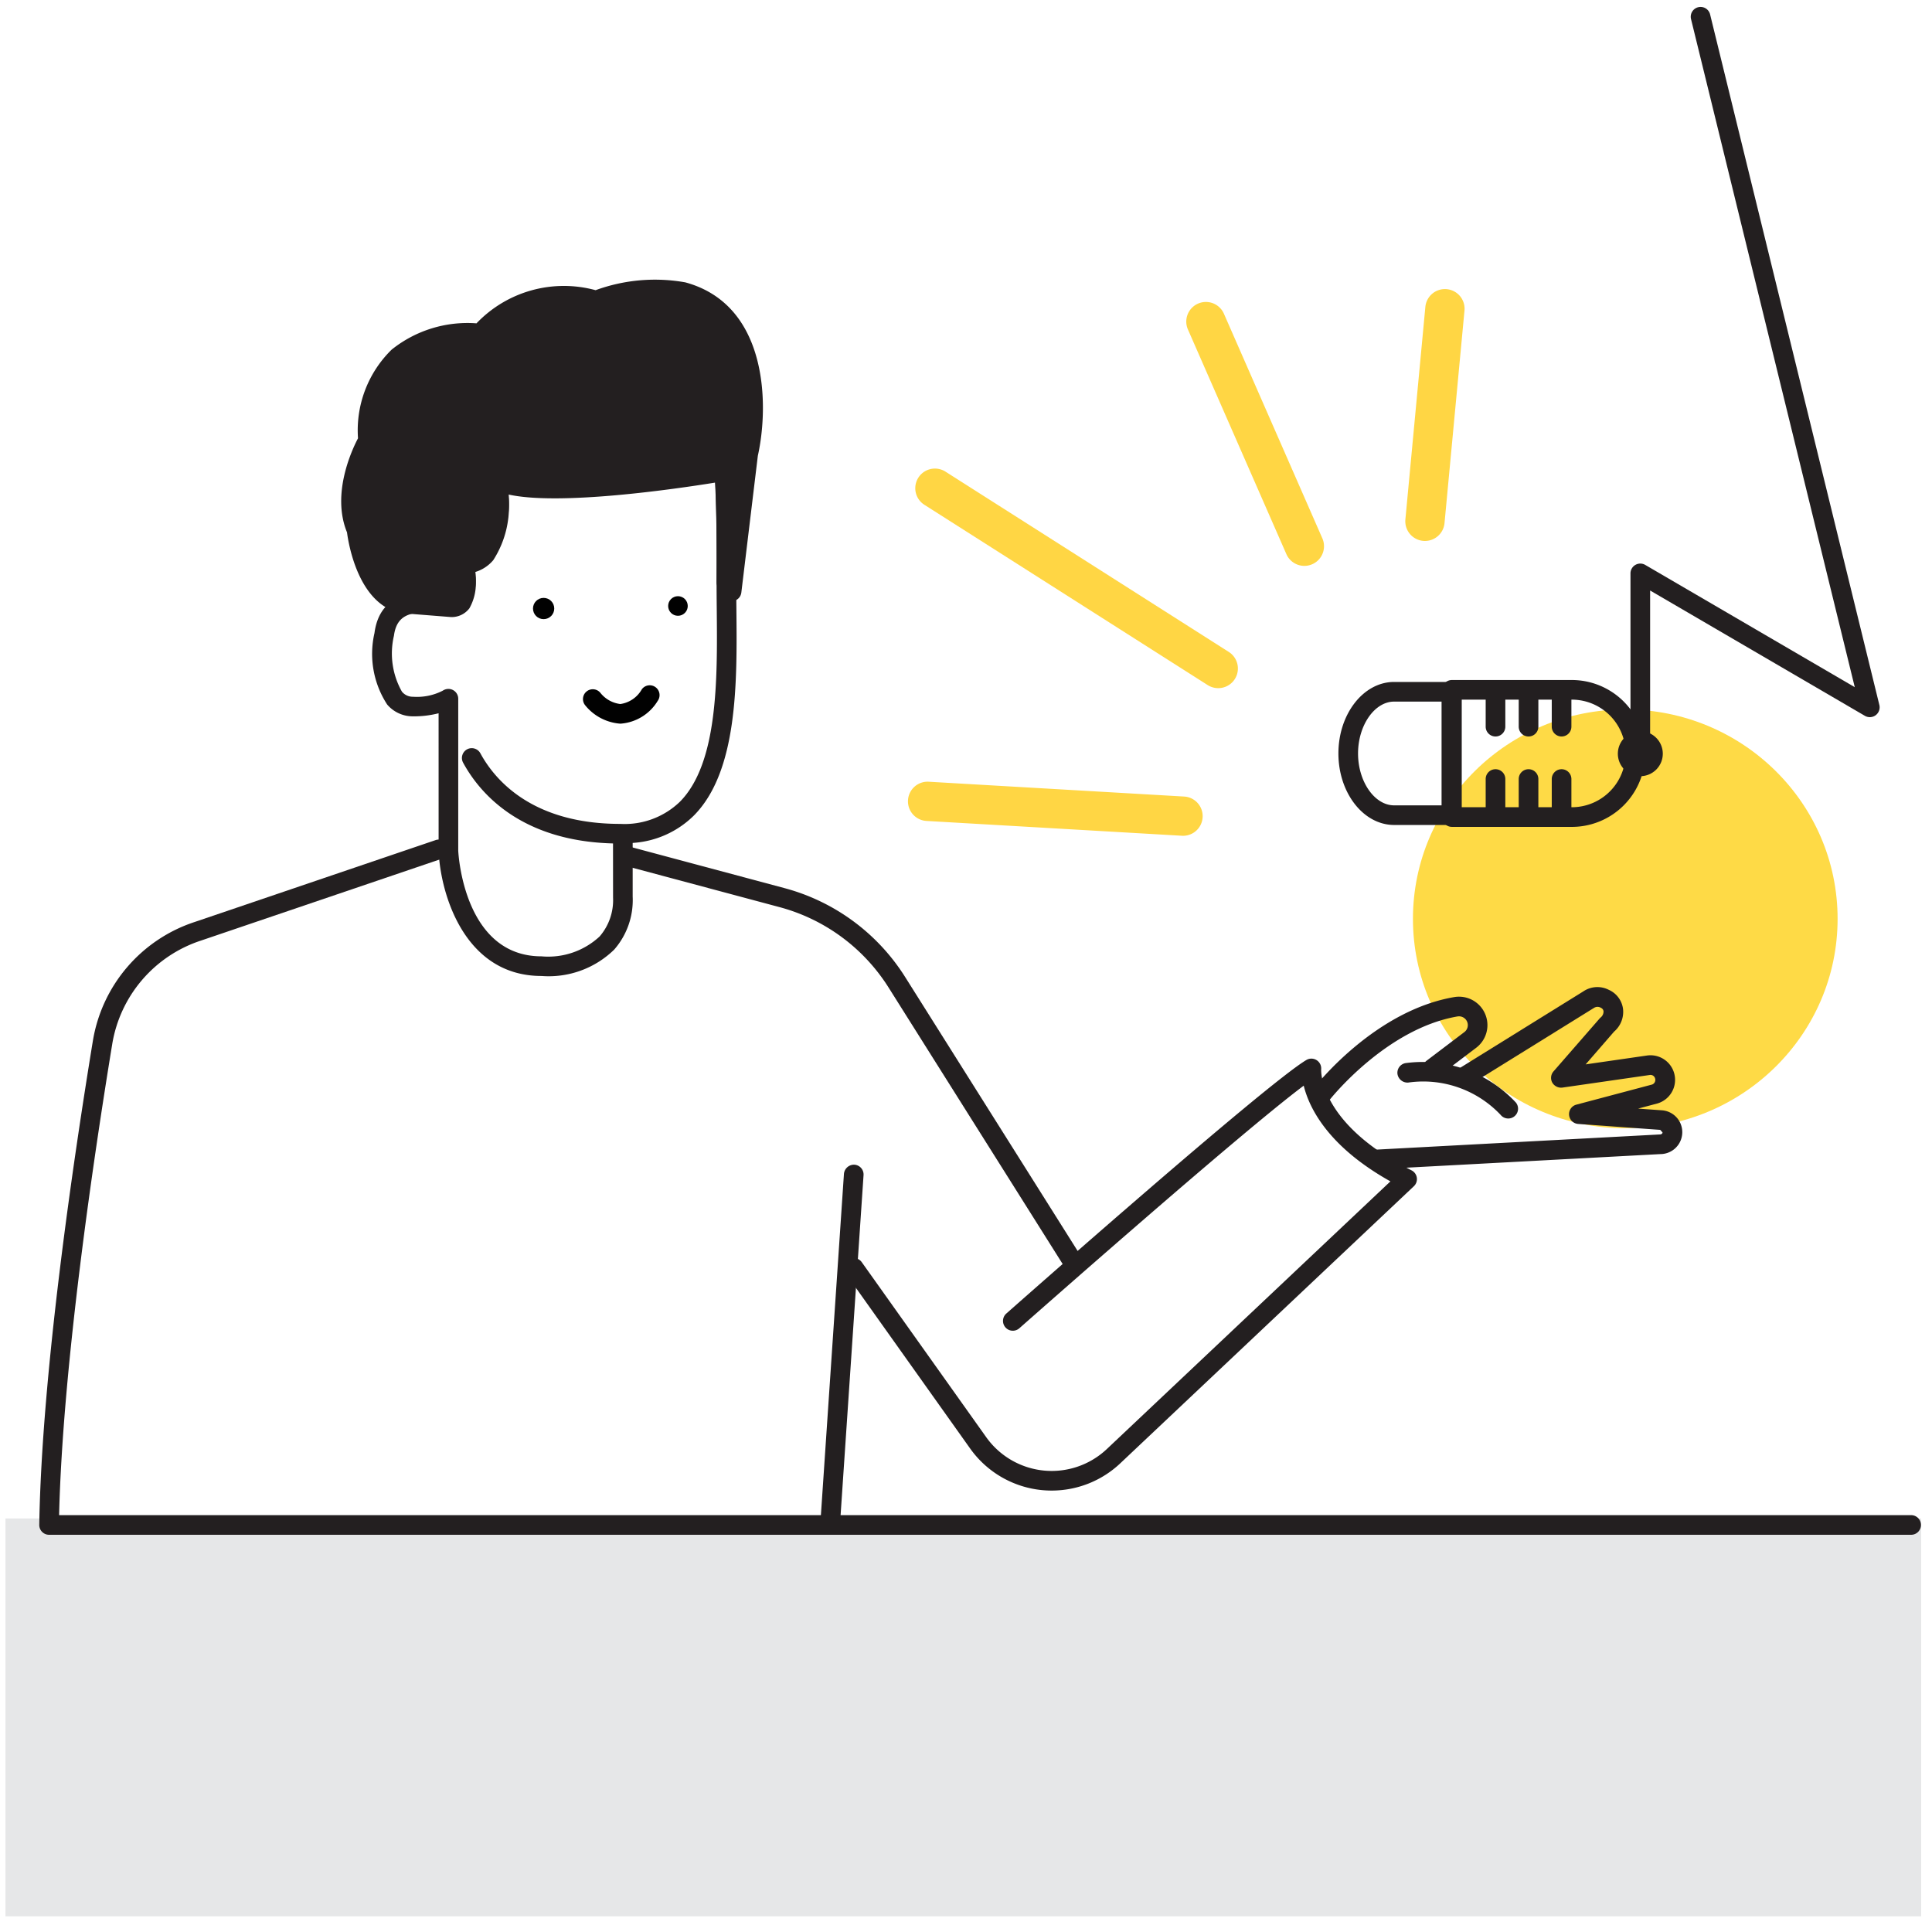 <svg xmlns="http://www.w3.org/2000/svg" id="Layer_1" data-name="Layer 1" viewBox="0 0 98.362 98.362"><rect x="0.279" y="77.309" width="97.532" height="20.255" fill="#e6e7e8"></rect><ellipse cx="82.746" cy="46.78" rx="10.81" ry="10.662" fill="#feda46"></ellipse><path d="M27.57,49.689c-3.916,0-5.14-4.155-5.239-6.353l-.001-7.022a5.038,5.038,0,0,1-1.302.156,1.706,1.706,0,0,1-1.317-.602,4.728,4.728,0,0,1-.646-3.637c.29-2.183,2.231-2.099,3.393-2.051a1.635,1.635,0,0,0,.647-.036,2.485,2.485,0,0,0-.022-1.522.501.501,0,0,1,.482-.631.971.971,0,0,0,.791-.343c.674-.787.555-2.688.451-3.354a.5.5,0,0,1,.758-.502c1.294.803,7.567.108,11.218-.519a.494.494,0,0,1,.386.094.502.502,0,0,1,.196.345c.006.055.148,1.397.12,5.716-.004.521.002,1.072.007,1.643.035,3.647.078,8.185-2.164,10.448a4.861,4.861,0,0,1-3.117,1.396v2.733a3.827,3.827,0,0,1-.941,2.698A4.773,4.773,0,0,1,27.57,49.689ZM22.828,35.074a.501.501,0,0,1,.502.495V43.314c.01.197.302,5.375,4.24,5.375a3.843,3.843,0,0,0,2.959-1.013,2.824,2.824,0,0,0,.683-1.978l-.002-2.757c-4.754-.122-6.818-2.612-7.632-4.112a.5.5,0,1,1,.879-.477c.729,1.342,2.622,3.594,7.119,3.594a4.052,4.052,0,0,0,3.04-1.128c1.949-1.968,1.908-6.275,1.876-9.735-.006-.576-.012-1.133-.008-1.658.019-2.809-.037-4.349-.077-5.072-1.958.315-7.91,1.188-10.531.602a5.03,5.03,0,0,1-.761,3.346,1.924,1.924,0,0,1-.953.613,2.559,2.559,0,0,1-.263,1.84c-.318.417-.849.453-1.484.428-1.36-.058-2.201-.007-2.359,1.185a3.951,3.951,0,0,0,.407,2.846.708.708,0,0,0,.566.26,2.867,2.867,0,0,0,1.51-.308A.518.518,0,0,1,22.828,35.074Z" fill="#231f20"></path><path d="M36.984,29.647c.029-4.34-.117-5.658-.117-5.658S27.236,25.641,25.3,24.44c0,0,.668,4.273-1.736,4.273,0,0,.601,2.203-.601,2.203l-2.519-.201c-1.937-.396-2.289-3.742-2.289-3.742-.88-2.025.572-4.534.572-4.534-.088-6.207,5.723-5.458,5.723-5.458a5.679,5.679,0,0,1,5.899-1.673,8.255,8.255,0,0,1,4.446-.44c4.842,1.321,3.301,8.232,3.301,8.232l-.847,7.01Z" fill="#231f20"></path><path d="M22.963,31.416l-2.559-.203c-2.171-.441-2.666-3.562-2.737-4.109-.809-1.971.266-4.233.56-4.79A5.743,5.743,0,0,1,19.94,17.8a6.17,6.17,0,0,1,4.319-1.338,6.146,6.146,0,0,1,6.064-1.688,8.797,8.797,0,0,1,4.57-.398c4.226,1.151,4.259,6.279,3.69,8.83l-.84,6.961a.5.5,0,0,1-.93.19l-.265-.462a.499.499,0,0,1-.066-.252c.019-2.809-.037-4.349-.077-5.072-1.959.316-7.914,1.19-10.531.603a5.029,5.029,0,0,1-.761,3.345,1.923,1.923,0,0,1-.953.613,2.559,2.559,0,0,1-.263,1.84A1.131,1.131,0,0,1,22.963,31.416Zm.925-13.962A5.016,5.016,0,0,0,20.6,18.551a4.871,4.871,0,0,0-1.372,3.881.506.506,0,0,1-.067.257c-.013.024-1.315,2.319-.546,4.085a.5.5,0,0,1,.038.146c.089.829.603,3.04,1.893,3.304l2.458.193a.114.114,0,0,0,.101-.053,2.485,2.485,0,0,0-.022-1.522.5.5,0,0,1,.482-.631.97.97,0,0,0,.791-.343c.674-.787.555-2.688.451-3.353a.5.5,0,0,1,.758-.502c1.29.799,7.566.107,11.218-.52a.494.494,0,0,1,.386.094.502.502,0,0,1,.196.345c.002.02.022.216.047.67L37.6,23.04c.022-.113,1.386-6.511-2.938-7.689h0a7.812,7.812,0,0,0-4.109.414.497.497,0,0,1-.378.013,5.15,5.15,0,0,0-5.362,1.549.511.511,0,0,1-.425.151A4.531,4.531,0,0,0,23.888,17.454Z" fill="#231f20"></path><path d="M97.3,78.139H2.499a.5.5,0,0,1-.5-.508C2.122,69.929,3.76,58.902,4.725,53.013a7.68,7.68,0,0,1,5.198-6.077L22.176,42.772a.5.5,0,1,1,.322.947l-12.258,4.165a6.686,6.686,0,0,0-4.529,5.291C4.772,58.908,3.193,69.53,3.009,77.139H97.3a.5.5,0,0,1,0,1Z" fill="#231f20"></path><path d="M54.559,64.64a.499.499,0,0,1-.423-.233l-8.89-14.119a9.451,9.451,0,0,0-5.572-4.108l-7.84-2.099a.5.5,0,0,1-.354-.612.509.509,0,0,1,.612-.354l7.84,2.099a10.448,10.448,0,0,1,6.16,4.542l8.89,14.119a.5.5,0,0,1-.156.689A.493.493,0,0,1,54.559,64.64Z" fill="#231f20"></path><path d="M42.293,77.682c-.012,0-.023,0-.034-.001a.5.5,0,0,1-.466-.532l1.174-17.386a.514.514,0,0,1,.532-.466.5.5,0,0,1,.466.532L42.791,77.215A.5.5,0,0,1,42.293,77.682Z" fill="#231f20"></path><path d="M53.543,75.888c-.166,0-.333-.008-.5-.024a5.092,5.092,0,0,1-3.65-2.116L43.059,64.84a.5.5,0,0,1,.815-.58l6.334,8.907a4.093,4.093,0,0,0,6.144.606L70.789,60.146c-3.191-1.785-4.138-3.751-4.414-4.872-3.248,2.424-14.356,12.244-14.479,12.351a.5.5,0,1,1-.662-.75c.54-.477,13.266-11.725,15.278-12.909a.5.5,0,0,1,.752.469c-.005.107-.097,2.775,4.6,5.15a.499.499,0,0,1,.117.81L57.036,74.5A5.086,5.086,0,0,1,53.543,75.888Z" fill="#231f20"></path><path d="M69.996,59.534a.5.5,0,0,1-.026-.999l14.537-.778c.082-.001.13-.043.137-.101l-.117-.132-4.18-.302a.5.5,0,0,1-.092-.982l3.856-1.024a.249.249,0,0,0,.156-.3.241.241,0,0,0-.278-.186l-4.449.642a.52.52,0,0,1-.511-.256.5.5,0,0,1,.062-.567l2.377-2.728a.393.393,0,0,0,.171-.334.218.218,0,0,0-.129-.175.331.331,0,0,0-.35-.002l-6.434,3.991a.5.5,0,0,1-.527-.85l6.411-3.977a1.274,1.274,0,0,1,1.294-.081,1.234,1.234,0,0,1,.727.968,1.325,1.325,0,0,1-.459,1.165L80.729,54.19l3.12-.451a1.252,1.252,0,0,1,.534,2.44l-.985.262,1.201.086a1.116,1.116,0,0,1-.062,2.23l-14.514.777Z" fill="#231f20"></path><path d="M67.295,56.197a.5.5,0,0,1-.395-.807c.124-.16,3.095-3.934,7.136-4.626a1.448,1.448,0,0,1,1.123,2.578l-1.922,1.456a.5.5,0,0,1-.604-.797l1.921-1.456a.444.444,0,0,0,.138-.533.452.452,0,0,0-.487-.263c-3.653.626-6.487,4.218-6.516,4.254A.499.499,0,0,1,67.295,56.197Z" fill="#231f20"></path><path d="M76.788,56.945a.497.497,0,0,1-.39-.186h0a5.417,5.417,0,0,0-4.708-1.643.516.516,0,0,1-.544-.452.5.5,0,0,1,.452-.544,6.498,6.498,0,0,1,5.58,2.014.499.499,0,0,1-.391.811Z" fill="#231f20"></path><path d="M31.578,36.843a2.529,2.529,0,0,1-1.791-.943.5.5,0,0,1,.787-.617h0a1.531,1.531,0,0,0,1.004.56l.016-.001a1.497,1.497,0,0,0,1.082-.748.5.5,0,0,1,.807.592,2.408,2.408,0,0,1-1.879,1.156Z" fill="#010101"></path><circle cx="27.677" cy="30.981" r="0.541" fill="#010101"></circle><circle cx="34.516" cy="30.852" r="0.499" fill="#010101"></circle><path d="M73.893,42.001h-2.915c-1.565,0-2.837-1.633-2.837-3.641s1.272-3.641,2.837-3.641h2.915a.5.5,0,0,1,.5.5v6.281A.5.5,0,0,1,73.893,42.001Zm-2.915-6.281c-.996,0-1.837,1.209-1.837,2.641s.841,2.641,1.837,2.641h2.415V35.719Z" fill="#231f20"></path><path d="M80.022,42.098H73.92a.5.5,0,0,1-.5-.5V35.121a.5.5,0,0,1,.5-.5h6.102a3.739,3.739,0,1,1,0,7.478Zm-5.602-1h5.602a2.739,2.739,0,1,0,0-5.478H74.42Z" fill="#231f20"></path><path d="M76.139,37.496a.5.5,0,0,1-.5-.5V35.457a.5.5,0,1,1,1,0v1.539A.5.5,0,0,1,76.139,37.496Z" fill="#231f20"></path><path d="M77.821,37.496a.5.5,0,0,1-.5-.5V35.457a.5.5,0,1,1,1,0v1.539A.5.5,0,0,1,77.821,37.496Z" fill="#231f20"></path><path d="M79.503,37.496a.5.5,0,0,1-.5-.5V35.457a.5.5,0,1,1,1,0v1.539A.5.5,0,0,1,79.503,37.496Z" fill="#231f20"></path><path d="M76.139,41.701a.5.5,0,0,1-.5-.5v-1.539a.5.5,0,0,1,1,0v1.539A.5.5,0,0,1,76.139,41.701Z" fill="#231f20"></path><path d="M77.821,41.701a.5.5,0,0,1-.5-.5v-1.539a.5.5,0,0,1,1,0v1.539A.5.5,0,0,1,77.821,41.701Z" fill="#231f20"></path><path d="M79.503,41.701a.5.5,0,0,1-.5-.5v-1.539a.5.5,0,0,1,1,0v1.539A.5.5,0,0,1,79.503,41.701Z" fill="#231f20"></path><path d="M83.511,39.517a1.144,1.144,0,1,1,1.145-1.143A1.144,1.144,0,0,1,83.511,39.517Zm0-1.288a.146.146,0,0,0-.144.144c0,.156.288.156.288,0A.147.147,0,0,0,83.511,38.229Z" fill="#231f20"></path><path d="M83.511,37.943a.5.5,0,0,1-.5-.5v-8.25a.5.5,0,0,1,.752-.432L94.43,34.985,86.091.961a.5.5,0,0,1,.971-.238l8.62,35.17a.5.5,0,0,1-.737.551L84.011,30.064v7.379A.5.5,0,0,1,83.511,37.943Z" fill="#231f20"></path><path d="M62.022,35.035a1.002,1.002,0,0,1-.536-.156L47.062,25.7a1,1,0,1,1,1.074-1.688L62.56,33.191a1,1,0,0,1-.538,1.844Z" fill="#ffd644"></path><path d="M66.409,28.81a1,1,0,0,1-.917-.599L60.48,16.775a1,1,0,0,1,1.832-.803l5.012,11.437a1,1,0,0,1-.915,1.401Z" fill="#ffd644"></path><path d="M60.237,42.552c-.02,0-.039-.001-.059-.002l-12.983-.753a1,1,0,1,1,.115-1.996l12.983.753a1,1,0,0,1-.057,1.998Z" fill="#ffd644"></path><path d="M72.548,27.541c-.031,0-.062-.001-.095-.004a1.002,1.002,0,0,1-.902-1.09l1.017-10.823a1,1,0,1,1,1.992.188L73.543,26.634A1.001,1.001,0,0,1,72.548,27.541Z" fill="#ffd644"></path></svg>